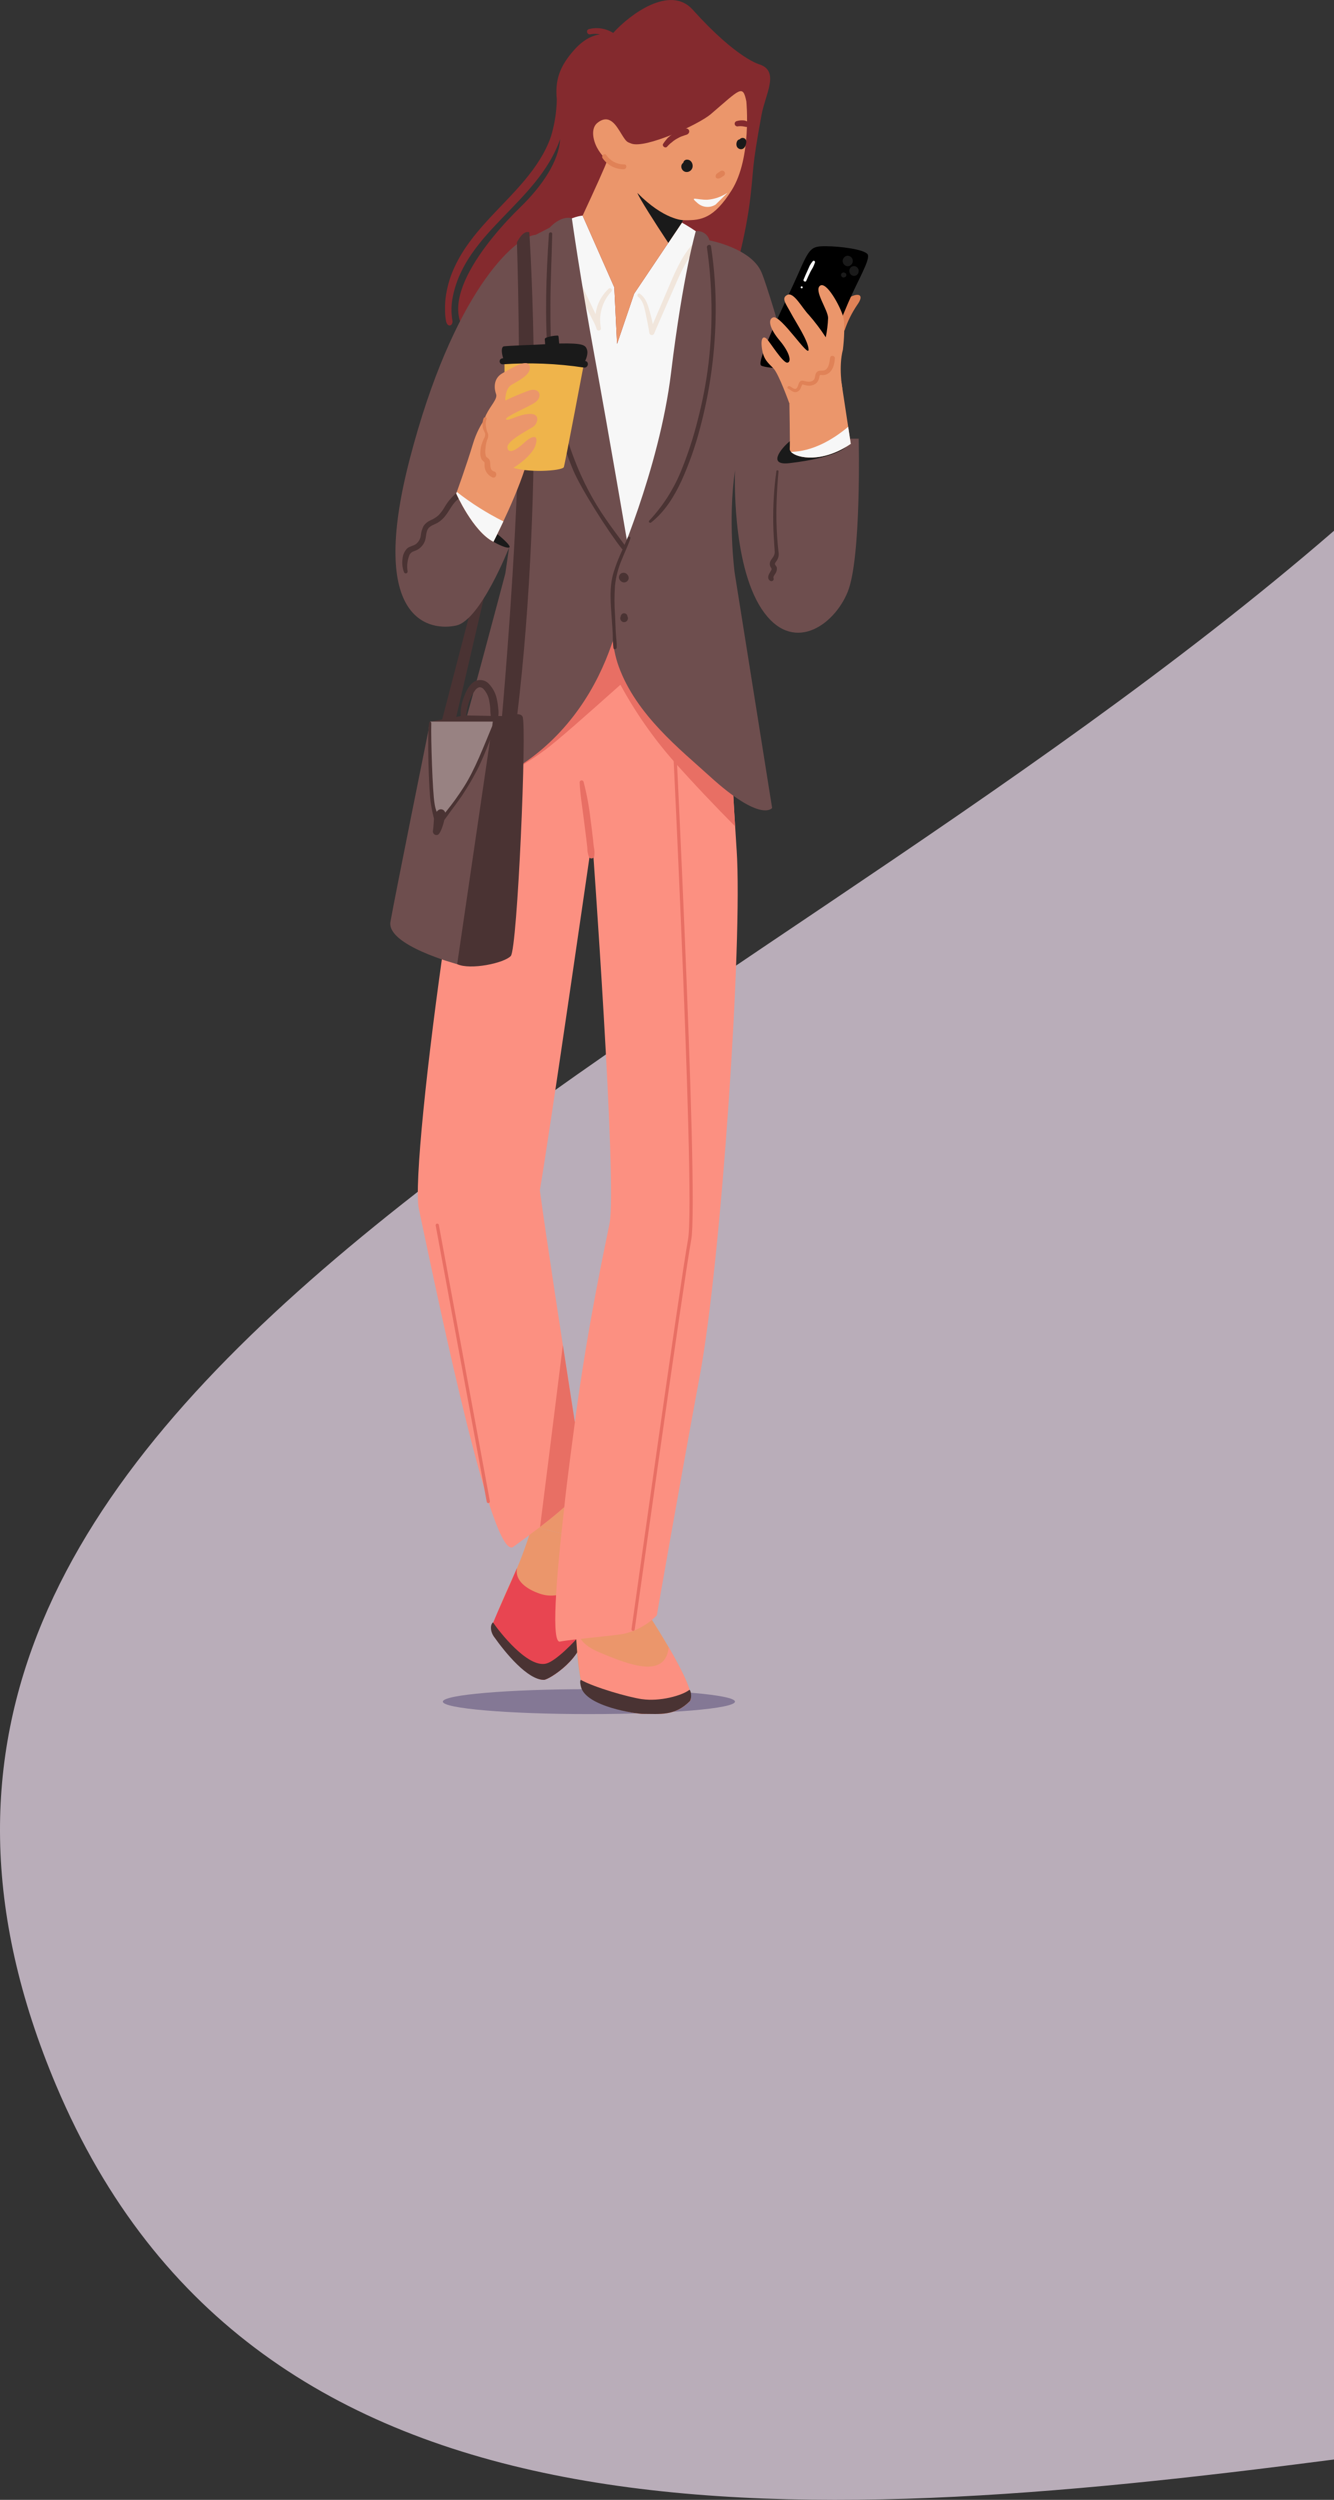<?xml version="1.0" encoding="UTF-8"?> <svg xmlns="http://www.w3.org/2000/svg" xmlns:xlink="http://www.w3.org/1999/xlink" id="Calque_2" data-name="Calque 2" viewBox="0 0 479.93 898.76"><rect x="0" y="0" width="479.93" height="898.76" fill="#333333" stroke="none"/><defs><style> .cls-1 { fill: #988282; } .cls-2 { fill: #b9adb9; } .cls-3 { fill: #6e4e4e; } .cls-4 { fill: #eb966b; } .cls-5 { fill: #fc9081; } .cls-6 { fill: #4a3333; } .cls-7 { fill: none; } .cls-8 { fill: #842a2e; } .cls-9 { fill: #847895; } .cls-10 { fill: #e86f64; } .cls-11 { fill: #1a1a1a; } .cls-12 { fill: #e08257; } .cls-13 { fill: #e84551; } .cls-14 { fill: #efb44b; } .cls-15 { clip-path: url(#clippath); } .cls-16 { fill: #f7f7f7; } .cls-17 { fill: #f1e6dc; } </style><clipPath id="clippath"><rect class="cls-7" x="140.41" width="171.9" height="616.27"></rect></clipPath></defs><g id="Calque_1-2" data-name="Calque 1"><path class="cls-2" d="M479.93,190.83v693.42c-197.63,25.73-387.78,35.81-459.71-134.44C-86.72,496.71,254.57,385.73,479.93,190.83Z"></path><g id="Groupe_8821" data-name="Groupe 8821"><g class="cls-15"><g id="Groupe_8820" data-name="Groupe 8820"><path id="Tracé_10201" data-name="Tracé 10201" class="cls-9" d="M264.42,611.78c0,2.47-23.53,4.48-52.55,4.48s-52.55-2.01-52.55-4.48,23.53-4.48,52.55-4.48,52.55,2.01,52.55,4.48"></path><path id="Tracé_10202" data-name="Tracé 10202" class="cls-8" d="M273.59,23.26s-8.09-1.69-24.4-19.8c-8.11-9-22.55,1.67-28.58,8.38-.76-.47-1.57-.86-2.43-1.14-2.03-.69-4.22-.78-6.3-.24-1.21.32-.7,2.12.51,1.87,1.14-.23,2.31-.22,3.45.03-2.42.31-5.72,1.61-9.27,5.59-5.45,6.12-6.89,11.09-6.25,17.84-.09,4.47-.79,8.92-2.08,13.2-1.99,5.87-5.57,11.13-9.52,15.85-8.44,10.08-19.25,18.6-24.96,30.7-1.58,3.25-2.68,6.71-3.26,10.28-.3,1.75-.42,3.53-.38,5.3-.03,1.46.08,2.92.35,4.35.51,2.43,2.58,1.71,2.3-.17-.27-1.53-.38-3.09-.33-4.64.04-1.3.19-2.59.44-3.86.62-3.14,1.64-6.2,3.04-9.08,2.84-5.92,7-11.04,11.44-15.83,8.75-9.43,18.8-18.14,23.62-30.41.19-.49.37-.98.53-1.47-.4,7.85-6.42,16.82-14.23,24.4-10.75,10.42-35.77,38.8-13.49,49.74,0,0,68.38,7.19,87.04-18.14,3.46-4.7,7.63-22.52,9.07-34.57s.4-10.11,4.07-30.11c1.35-7.4,6.47-15.46-.4-18.06"></path><path id="Tracé_10203" data-name="Tracé 10203" class="cls-6" d="M158.88,259.45l13.93-53.5,4.48-4.76-13.14,56.55-5.26,1.71Z"></path><path id="Tracé_10204" data-name="Tracé 10204" class="cls-4" d="M201.03,515.34s7.52,4.18,7.52,10.03-1.4,27.22-1.4,27.22l-15.7-3.85-4.99-19.5,14.56-13.9Z"></path><path id="Tracé_10205" data-name="Tracé 10205" class="cls-4" d="M207.16,552.59s1.88,24.61,2.72,33.8-12.34,17.55-14.21,17.55c-5.85,0-12.69-11.48-17.7-16.5-2.2-2.2,3.62-13.8,8.05-23.7,2.5-5.6,5.44-15.02,5.44-15.02l15.7,3.86Z"></path><path id="Tracé_10206" data-name="Tracé 10206" class="cls-13" d="M177.61,588.29c.35-.84-1.2-2.38-.36-4.47,2.26-5.58,5.07-11.47,8.76-20.07-.9,4.46,3.32,7.59,8.33,9.27,7.48,2.49,14-2.92,13.99-5.33.54,6.89,1.15,14.44,1.54,18.7.84,9.2-12.34,17.55-14.21,17.55-5.85,0-13.04-10.64-18.05-15.66"></path><path id="Tracé_10207" data-name="Tracé 10207" class="cls-6" d="M195.66,603.95c-5.85,0-13.79-9.61-18.05-15.66-.98-1.4-1.5-3.79-.26-5.01,2.29,3.34,12.46,16.49,19.15,14.82,3.34-.84,10.03-7.52,13.38-11.7.84,9.2-12.34,17.55-14.21,17.55"></path><path id="Tracé_10208" data-name="Tracé 10208" class="cls-4" d="M206.96,578.83s.06,17.76,2.47,27.41c1.8,7.2,19.71,9.94,21.73,9.94,6.3,0,11.59.86,16.99-4.54,3.71-3.71-17.49-35.24-17.49-35.24l-23.7,2.43Z"></path><path id="Tracé_10209" data-name="Tracé 10209" class="cls-5" d="M265.01,305.52c-2.21-33.22-5.11-95.86-5.11-95.86l-76.14,12.31c-14.66,33.45-36.53,196.31-33.08,212.6,8.12,38.39,26.57,126.97,33.98,121.57,5.36-3.91,12.97-9.48,18.35-14.28-3.14,27.45-4.63,48.96-1.55,48.34,4.31-.87,19.35-2.09,23.04-2.82,4.49-1.05,8.59-3.35,11.81-6.64,0,0,7.88-45.29,15.5-86.37s15.42-155.63,13.21-188.85M213.04,301.53s9.03,123.83,6.28,138.2c-1.31,6.84-7.63,35-12.49,71.4l-.07-.03c-4.07-26.09-10.31-66.46-12.54-83.18,3.27-18.72,18.82-126.39,18.82-126.39"></path><path id="Tracé_10210" data-name="Tracé 10210" class="cls-10" d="M195.95,269.72c4.72-3.49,14.68-12.33,27.26-23.54,5.36,9.9,11.83,19.16,19.27,27.6,7.1,7.97,14.46,15.72,21.98,23.31-2.12-34.35-4.57-87.42-4.57-87.42l-76.14,12.31c-4.74,10.82-10.24,35.18-15.39,63.73,9.82-5.24,18.64-9.37,27.58-15.99"></path><path id="Tracé_10211" data-name="Tracé 10211" class="cls-10" d="M206.84,511.13l-.07-.03c-1.27-8.16-2.76-17.72-4.27-27.52-3.18,25.59-7.07,56.43-8.2,65.38,3.09-2.37,6.15-4.83,8.71-7.11.82-8.37,3.84-30.72,3.84-30.72"></path><path id="Tracé_10212" data-name="Tracé 10212" class="cls-10" d="M213.64,304.54c-.11-1.09-.23-2.17-.35-3.26-.26-2.28-.53-4.56-.85-6.83-.51-4.52-1.34-8.99-2.49-13.38-.12-.39-.53-.6-.91-.48-.3.09-.5.36-.51.67.21,4.53.98,9.01,1.54,13.51.28,2.23.57,4.46.84,6.69.13,1.08.26,2.17.38,3.26,0,1.17.19,2.33.6,3.42.3.49.95.65,1.44.34.22-.13.38-.35.46-.59.16-1.12.12-2.25-.14-3.36"></path><path id="Tracé_10213" data-name="Tracé 10213" class="cls-10" d="M175.68,540.4c-.28,0-.52-.2-.57-.47l-18.37-99.35c-.05-.32.17-.61.49-.66.3-.04.58.15.65.45l18.37,99.35c.06.31-.15.62-.46.67,0,0,0,0,0,0-.03,0-.07.01-.11.01"></path><path id="Tracé_10214" data-name="Tracé 10214" class="cls-10" d="M227.77,586.35s-.05,0-.08,0c-.32-.04-.54-.34-.49-.65,0,0,0,0,0,0,.17-1.24,17.42-124.09,20.34-140.16,2.91-15.99-7.31-216.12-7.42-218.14-.02-.32.23-.59.55-.61h0c.32-.01.59.23.61.55.42,8.25,10.33,202.29,7.4,218.41-2.92,16.04-20.16,138.87-20.34,140.11-.04.29-.28.5-.57.5"></path><path id="Tracé_10215" data-name="Tracé 10215" class="cls-16" d="M209.61,77.53l11.39,25.78,1,20.35,6.16-18.1,17.17-25.52s9.62,5.28,11.04,8.77,5.95,17.27,9.17,41-11.17,67.43-9.84,80.61c-15.75,3.52-61.71,20.9-71.94,11.53,17.71-23.71-12.61-89.56-6.99-109.99,5.62-20.43,24.42-33.58,32.84-34.45"></path><path id="Tracé_10216" data-name="Tracé 10216" class="cls-17" d="M250.17,87.23c-.63.37-1.2.84-1.69,1.38-.41.49-.8,1-1.18,1.52-.86,1.18-1.65,2.41-2.35,3.68-1.39,2.58-2.64,5.22-3.75,7.93-2.12,4.93-4.21,9.88-6.34,14.8-.39-1.9-.86-3.78-1.43-5.66-.61-2.03-1.4-4.01-3.21-5.26-.68-.47-1.28.61-.64,1.1,1.69,1.28,2.2,3.61,2.62,5.57.53,2.5,1.04,5.02,1.45,7.54.14.48.65.75,1.12.6.21-.06.39-.2.51-.39,2.43-5.7,4.96-11.35,7.43-17.03,1.12-2.58,2.24-5.16,3.59-7.63.69-1.28,1.46-2.53,2.3-3.72.4-.57.84-1.12,1.28-1.66.21-.26.45-.51.64-.78.23-.34.36-.73.57-1.09.31-.55-.33-1.28-.9-.9"></path><path id="Tracé_10217" data-name="Tracé 10217" class="cls-17" d="M218.98,103.8c-1.95,1.8-3.4,4.09-4.19,6.63-.24.83-.42,1.67-.53,2.52-.15-.33-.29-.66-.44-.99-.86-1.87-1.79-3.7-2.68-5.56-.87-1.8-1.72-3.61-2.45-5.47-.75-1.9-1.23-3.94-2.1-5.79-.37-.79-1.53-.35-1.55.42.08,2.07.58,4.1,1.47,5.97.76,1.89,1.64,3.72,2.57,5.52.94,1.82,1.92,3.63,2.86,5.45.48.93.94,1.88,1.41,2.81.55.94.98,1.94,1.29,2.98.2.84,1.64.68,1.54-.21-.18-1.19-.28-2.39-.28-3.59.06-1.17.25-2.33.58-3.46.62-2.34,1.83-4.48,3.5-6.23.26-.29.24-.75-.06-1.01-.27-.24-.68-.24-.95,0"></path><path id="Tracé_10218" data-name="Tracé 10218" class="cls-3" d="M250.32,83.13s-4.62,15.65-8.89,50.85-20.44,71.24-20.44,71.24c0,0-3.45,20.46,1.61,34.41,6.33,17.45,22.28,29.93,32.65,39.38,18.66,17.01,22.53,11.47,22.53,11.47l-13.48-84.59s-2.51-18.67.13-36.82c0,0-1.35,33.25,9.55,49.83s26.04,6.13,31-6.12,3.95-55.07,3.95-55.07h-17.13s-14.15-51.01-17.82-59.76-18.73-11.52-18.73-11.52c-.57-2.19-2.69-3.62-4.94-3.3"></path><path id="Tracé_10219" data-name="Tracé 10219" class="cls-6" d="M255.8,88.58c-.15-.97-1.6-.55-1.47.4,1.99,13.74,2.19,27.67.6,41.46-.83,6.91-2.13,13.76-3.89,20.49-1.6,6.45-3.68,12.76-6.22,18.9-2.68,6.4-6.48,12.27-11.23,17.33-.44.46.21,1.06.68.68,4.93-3.89,8.29-9.35,10.91-14.98,2.72-6.04,4.94-12.29,6.61-18.7,3.67-13.64,5.58-27.7,5.69-41.83.08-7.95-.48-15.9-1.68-23.76"></path><path id="Tracé_10220" data-name="Tracé 10220" class="cls-3" d="M205.73,78.44s3.05,21.74,8.23,49.93,12.04,68.53,12.04,68.53c0,0,1.5,40.88-27.04,68.85-15.7,15.39-33.04,19.04-33.04,19.04,0,0-6.96,2.22-3.35-8.59s19.23-70.03,19.23-70.03l1.35-9.31s-10.24,26.08-19.01,28.03-32.19-.46-16.7-59.97,37.69-79.91,45.31-80.5l5-2.58s3.83-4.4,7.98-3.4"></path><path id="Tracé_10221" data-name="Tracé 10221" class="cls-6" d="M224.99,196.29c-7.79-10.58-15.93-20.18-22.76-44.58-3.84-13.73-4.26-28.16-4.21-42.37.03-8.42.48-16.83.65-25.24.02-.76-1.12-.75-1.18,0-1.04,15.05-1.52,30.31-.32,45.36,1.08,13.53,3.74,26.96,9.01,39.51,2.84,6.77,12.92,22.58,17.53,28.31.57.71,1.81-.24,1.27-.98"></path><path id="Tracé_10222" data-name="Tracé 10222" class="cls-4" d="M218.21,58.26c0,.53-4.3,10.05-8.6,19.26l11.39,25.78,1,20.35,6.16-18.09,17.17-25.52.46-.88c.17,0,.58.02.76.02,5.73.05,10.31-.65,16.68-10.78,7.31-11.63,5.28-31.95,5.28-31.95-1.27-6.24-2.27-4.4-12.8,4.6-4.29,3.67-23.63,12.58-28.66,10.54-1.45-.59-1.61-.4-3.45-3.37s-4.29-7.56-8.69-4.03c-2.29,1.85-1.72,5.85-.11,8.91,1.46,2.79,3.9,4.72,3.43,5.13"></path><path id="Tracé_10223" data-name="Tracé 10223" class="cls-11" d="M266.09,50.11c.33-.42.87-.62,1.39-.5.64.16,1.07.76,1.01,1.42-.05,1.1-.57,2.59-1.87,2.62-.7,0-1.32-.42-1.57-1.08-.18-.55-.15-1.15.08-1.68.15-.41.51-.72.95-.79"></path><path id="Tracé_10224" data-name="Tracé 10224" class="cls-11" d="M245.83,58.51c.1-.68.7-1.16,1.39-1.11,1.72,0,2.51,2.25,1.58,3.53-.53.77-1.51,1.1-2.4.81-.87-.33-1.4-1.22-1.27-2.14.07-.45.33-.84.71-1.09"></path><path id="Tracé_10225" data-name="Tracé 10225" class="cls-12" d="M257.98,62.38c.41-.34.88-.61,1.33-.91.49-.27,1.11-.1,1.38.39.26.47.11,1.06-.34,1.35-.39.26-.78.54-1.19.77-.48.26-1.28.39-1.62-.17-.21-.52-.03-1.12.43-1.43"></path><path id="Tracé_10226" data-name="Tracé 10226" class="cls-12" d="M218.17,55.79c1.44,2.12,3.86,3.37,6.42,3.32,1.12-.03.93,1.71-.18,1.74-3.04.02-5.89-1.47-7.61-3.97-.61-.93.75-2.03,1.37-1.08"></path><path id="Tracé_10227" data-name="Tracé 10227" class="cls-8" d="M247.47,46.34c-.55-.25-1.19-.25-1.74,0-.46.14-.91.3-1.35.5-.74.32-1.45.7-2.13,1.15-.73.48-1.41,1.02-2.04,1.61-.17.18-.33.38-.48.58-.03.03-.12.12-.12.14-.07.08-.13.16-.2.24-.29.36-.56.73-.81,1.11-.56.83.74,1.82,1.4,1.07.26-.29.53-.58.82-.85.06-.06.12-.12.19-.18,0,0,.24-.21.11-.11.19-.15.4-.28.58-.44.15-.12.29-.25.43-.36l.05-.04.05-.04c.08-.06.16-.12.25-.18.31-.22.62-.43.95-.62.32-.19.66-.37,1-.54.09-.04.19-.09.28-.13l.13-.06.21-.09c.08-.03.16-.06.24-.09.35-.13.71-.26,1.07-.38.2-.06.4-.12.59-.18.37-.1.69-.35.88-.68.28-.5.11-1.13-.38-1.42"></path><path id="Tracé_10228" data-name="Tracé 10228" class="cls-8" d="M269.58,44.51c-.07-.38-.34-.7-.71-.83-.26-.12-.53-.22-.81-.31-.28-.06-.56-.1-.85-.1-.22,0-.44,0-.66,0-.52.03-1.03.12-1.53.27-.51.15-.82.68-.68,1.2.16.51.68.81,1.2.68.04,0,.09-.01.13-.02.47-.06.94-.06,1.41,0,.31.05.62.1.93.14l-.29-.04c.28.07.57.11.85.14.29,0,.56-.12.76-.32.21-.21.3-.52.23-.81"></path><path id="Tracé_10229" data-name="Tracé 10229" class="cls-16" d="M261.79,69.26l-4.35,4.3c-2.03,1.28-4.66,1.07-6.47-.52-3.21-2.73-.27-1.13,3.54-1.23,2.61-.21,5.11-1.09,7.28-2.55"></path><path id="Tracé_10230" data-name="Tracé 10230" class="cls-11" d="M245.33,80.05l.46-.88s-6.92-.08-16.49-9.81c.61,1.75,6.31,10.7,11.13,17.97l4.9-7.29Z"></path><path id="Tracé_10231" data-name="Tracé 10231" class="cls-12" d="M303.86,118.78c1.08-3.22,2.59-6.28,4.5-9.1,2.9-4.06.14-4.25-2.25-2.99s-11.38,15.38-2.25,12.09"></path><path id="Tracé_10232" data-name="Tracé 10232" d="M291.83,133.17s-15.86-.49-17.98-1.74,9.28-23.78,13.34-33.05,4.64-9.86,9.86-9.86,13.92,1.16,15.08,2.9-3.48,9.28-6.96,17.4-9.86,24.36-13.34,24.36"></path><path id="Tracé_10233" data-name="Tracé 10233" class="cls-4" d="M303.25,125.72s1.05-8.38.07-11.94-5.99-12.79-8.3-11.05,2.9,8.7,2.9,11.6c-.09,2.33-.37,4.65-.84,6.93-1.85-2.84-3.89-5.54-6.12-8.09-2.32-2.32-5.37-8.32-7.69-7.16s-.56,3.13,1.32,6.63,6.25,9.98,6.31,13.08-9.93-12.49-12.7-11.62c-2.06.65-1.36,3.99,2.31,8.34s4.34,7.78,2.75,7.95-6.23-7.37-7.39-8.53-2.32-.58-1.74,3.48,2.27,5.13,4.18,7.16,5.68,12.55,5.68,12.55c0,0,13.25-1.89,19.05-5.37,0,0-1.42-7.79.21-13.97"></path><path id="Tracé_10234" data-name="Tracé 10234" class="cls-12" d="M298.67,128.54c-.29,1.65-.44,4.65-2.73,4.71-.93.02-1.78-.07-2.33.86-.43.72-.27,1.71-.77,2.37-.71.92-2.04.84-3.05.6-.93-.22-1.72-.52-2.28.49-.34.62-.42,1.56-.95,2.05-.69.65-1.8-.51-2.46-.79-.62-.26-1.17.62-.54.92.93.45,1.7,1.38,2.82,1.23.81-.17,1.46-.76,1.72-1.54.15-.39.32-.77.51-1.14.04-.03.06-.07.09-.11.11.03.22.07.33.11.35.11.7.2,1.06.26,1.12.26,2.3.06,3.28-.55.78-.6,1.29-1.5,1.4-2.48.02-.22.09-.44.21-.63.17-.18.52-.07.73-.05.49.04.99-.02,1.45-.18,2.39-.87,3.11-3.62,3.19-5.9.03-.94-1.51-1.19-1.67-.23"></path><path id="Tracé_10235" data-name="Tracé 10235" class="cls-5" d="M215.97,594.21c-7.39-3.08-7.23-5.69-8.83-8.43.36,4.88,1.31,16.53,2.3,20.47,1.8,7.2,19.71,9.94,21.73,9.94,6.3,0,11.59.86,16.99-4.54,1.88-1.88-2.65-10.93-7.57-19.38-1.26,11.23-13.81,6.45-24.61,1.94"></path><path id="Tracé_10236" data-name="Tracé 10236" class="cls-6" d="M231.03,610.9c-5.05-.72-17.13-4.21-22.09-6.95-.4.49-.1,1.79.08,2.51,1.8,7.2,20.13,9.72,22.14,9.72,6.3,0,11.59.86,16.99-4.54.64-.64.69-3.42-.08-4.13-2.78,2.17-10.74,4.28-17.04,3.38"></path><path id="Tracé_10237" data-name="Tracé 10237" class="cls-11" d="M304.51,160.57s-3.16,3.93-20.51,5.95c-7.89.92-3.25-5.09.17-7.92s20.34,1.97,20.34,1.97"></path><path id="Tracé_10238" data-name="Tracé 10238" class="cls-4" d="M284,145.06s.26,13.75.13,16.37,10.27,6.13,21.95-1.86l-3.42-22.49-18.66,7.98Z"></path><path id="Tracé_10239" data-name="Tracé 10239" class="cls-16" d="M284.58,162.46c2.1,2.31,11.31,4.08,21.5-2.89l-.93-6.13c-5.89,4.94-13.02,8.85-20.57,9.02"></path><path id="Tracé_10240" data-name="Tracé 10240" class="cls-11" d="M304.99,91.94c-1.04.04-1.86.92-1.82,1.97.04.99.83,1.78,1.82,1.82,1.04-.04,1.86-.92,1.82-1.97-.04-.99-.83-1.78-1.82-1.82"></path><path id="Tracé_10241" data-name="Tracé 10241" class="cls-11" d="M304.48,98.63l-.09-.2c-.12-.19-.3-.32-.51-.39l-.16-.05c-.16-.04-.33-.04-.48,0-.15.04-.29.12-.4.23l-.14.18c-.08.14-.12.3-.12.46,0,.24.1.47.27.64.11.11.25.19.4.24.16.04.33.04.48,0l.16-.06.2-.09c.1-.05.18-.13.24-.22.05-.05.09-.12.11-.19.05-.1.08-.21.07-.33-.01-.07-.02-.15-.03-.23"></path><path id="Tracé_10242" data-name="Tracé 10242" class="cls-11" d="M308.79,96.7c-.27-.61-.87-1.02-1.54-1.04l-.45.06c-.28.08-.54.23-.74.43l-.26.34c-.15.26-.23.55-.23.85,0,.07.02.13.02.2.02.91.75,1.64,1.66,1.66l.44-.06c.28-.08.53-.22.73-.43l.26-.34c.15-.25.23-.54.23-.84l.02-.2c.01-.23-.04-.45-.14-.65"></path><path id="Tracé_10243" data-name="Tracé 10243" class="cls-16" d="M288.42,102.94c-.2,0-.37.17-.37.37s.17.37.37.37.37-.17.37-.37-.17-.37-.37-.37"></path><path id="Tracé_10244" data-name="Tracé 10244" class="cls-16" d="M292.95,93.77c-.22-.09-.48,0-.61.2-.39.47-.74.98-1.03,1.53-.27.55-.48,1.13-.75,1.69-.53,1.11-1.02,2.24-1.48,3.38-.23.56.75.98.99.42.48-1.13.99-2.24,1.53-3.33.27-.55.62-1.05.91-1.59.27-.56.51-1.13.7-1.72.06-.23-.06-.48-.28-.57"></path><path id="Tracé_10245" data-name="Tracé 10245" class="cls-11" d="M177.52,194.79s4.29,2.45,5.63,2.07-4.24-4.86-4.24-4.86l-1.39,2.79Z"></path><path id="Tracé_10246" data-name="Tracé 10246" class="cls-6" d="M164.04,177.4c-1.7,1.45-3.12,3.18-4.21,5.13-.57.95-1.24,1.84-1.99,2.65-.85.77-1.81,1.39-2.87,1.83-1.02.44-1.9,1.14-2.55,2.03-.57,1.09-.92,2.28-1.03,3.5-.15,1.21-.78,2.31-1.74,3.06-.97.68-2.21.77-3.14,1.54-1,1.02-1.6,2.37-1.69,3.8-.23,1.6-.05,3.24.52,4.76.12.35.5.54.85.42.33-.11.52-.45.44-.78-.29-1.84-.1-3.73.55-5.48.18-.61.6-1.12,1.16-1.43.65-.33,1.36-.49,1.98-.87,1.15-.69,2.03-1.75,2.52-2.99.54-1.38.34-3.02,1.07-4.32.71-1.25,2.33-1.62,3.51-2.29,1.09-.65,2.05-1.51,2.81-2.52,1.6-2.03,2.68-4.72,4.89-6.19,1.16-.78,0-2.68-1.08-1.85"></path><path id="Tracé_10247" data-name="Tracé 10247" class="cls-6" d="M278.8,202.83c-.07-.39.4-.9.6-1.2.68-.97.92-2.17.67-3.33-.68-6.11-.9-12.26-.65-18.4.12-3.48.34-6.97.67-10.44.04-.43-.71-.54-.77-.1-.88,6.3-1.25,12.67-1.13,19.03.06,3.19.29,6.37.5,9.55.11.71-.02,1.43-.37,2.05-.29.49-.67.92-.96,1.42-.57.83-.55,1.93.05,2.73.29.4.24.53,0,.98-.23.41-.51.8-.72,1.23-.44.9-.54,1.95.45,2.51.57.32,1.41-.22,1.17-.9-.24-.65.31-1.18.62-1.72.47-.66.67-1.48.53-2.27-.11-.41-.6-.77-.66-1.14"></path><path id="Tracé_10248" data-name="Tracé 10248" class="cls-6" d="M190.43,83.53s6.02,87.99-4.46,174.45l-5.53,1.39s3.87-42.24,5.53-83.26,0-88.99,0-88.99c0,0,2.14-4.49,4.46-3.6"></path><path id="Tracé_10249" data-name="Tracé 10249" class="cls-6" d="M173.8,260.92s-14.07,83.52-9.32,85.72,16.91-.37,19.29-2.94,5.84-83,4.22-86.09-14.2,3.31-14.2,3.31"></path><path id="Tracé_10250" data-name="Tracé 10250" class="cls-6" d="M179.29,257.43c.11-.88.1-1.78-.03-2.66-.09-1.11-.25-2.21-.49-3.3-.4-2.09-1.39-4.03-2.86-5.58-1.52-1.68-4.1-1.88-5.85-.44-1.67,1.34-2.61,3.59-3.3,5.56-.78,2.05-1.12,4.24-1,6.43l-10.97,2,19.02,1.47,14.2-3.31-8.71-.18ZM167.68,257.2c.18-1.38.46-2.75.83-4.09.5-1.75,1.31-3.4,2.38-4.87.36-.56.9-.98,1.54-1.17.61-.03,1.2.24,1.58.72,1.06,1.19,1.75,2.66,2.01,4.23.19.91.31,1.83.37,2.76,0,.87.05,1.74.18,2.61l-8.91-.18Z"></path><path id="Tracé_10251" data-name="Tracé 10251" class="cls-3" d="M154.77,259.45s-12.83,63.49-14.3,71.95c-1.47,8.46,24.01,15.24,24.01,15.24l12.8-87.19h-22.51Z"></path><path id="Tracé_10252" data-name="Tracé 10252" class="cls-1" d="M154.76,279.73c.25,3.44.79,6.85,1.6,10.2.19.89.56,1.73,1.09,2.47.16.23.38.41.63.53.14.06.28.09.43.1.52-.02,1.02-.18,1.45-.47.67-.41,1.29-.91,1.85-1.47,1.36-1.37,2.6-2.86,3.69-4.46,2.67-3.76,4.41-7.62,6.63-11.64,1.03-1.87,3.52-8.28,4.45-10.2l.7-5.35h-22.51l-.48,2.12c-.17,6.06-.01,12.12.47,18.16"></path><path id="Tracé_10253" data-name="Tracé 10253" class="cls-6" d="M176.98,261.28c-2.79,6.66-6.18,15.59-10.11,21.65-1.98,3.12-4.14,6.11-6.48,8.97-.07.09-.15.17-.22.26-.01-.03-.02-.06-.03-.08-.03-.08-.06-.15-.09-.22-.02-.04-.03-.08-.05-.12v.02c-.1-.18-.23-.33-.39-.46-.52-.41-1.25-.45-1.82-.11-.37.24-.66.58-.87.97-.01.02.19-.3.18-.28-.37-.99-.63-2.02-.77-3.07-.73-4.17-1.33-23.38-1.17-28.77.02-.63-.63-.84-.76-.16-.79,4.21-.08,23.95.48,28.17.27,1.94.64,3.86,1.12,5.75.04.18.08.37.13.56-.02.06-.16,3.15-.36,4.25-.12.5.05,1.02.46,1.34.41.32.97.36,1.41.1,1.11-.78,2.06-4.53,2.23-5.27.83-1.07,1.6-2.2,2.39-3.27,1.22-1.66,2.46-3.3,3.64-5,2-2.96,3.83-6.02,5.49-9.18,2.18-3.94,4.99-11.58,6.73-15.73.29-.7-.85-1-1.13-.31"></path><path id="Tracé_10254" data-name="Tracé 10254" class="cls-4" d="M176.76,148.05s-4.15,3.39-6.6,11.5-6.03,17.9-6.03,17.9c0,0,6.03,13.57,13.38,17.34,0,0,10.06-19.55,12.63-30.91s-13.38-15.83-13.38-15.83"></path><path id="Tracé_10255" data-name="Tracé 10255" class="cls-16" d="M164.35,176.87l-.21.58s6.03,13.57,13.38,17.34c0,0,1.55-3.01,3.58-7.34-5.92-2.96-11.53-6.5-16.75-10.58"></path><path id="Tracé_10256" data-name="Tracé 10256" class="cls-14" d="M210.5,128.52s-7.31,38.64-7.65,39.42c-.62,1.41-13.78,2.25-19.42-.21-2-.87-1.94-39.35-1.94-39.35l29.01.13Z"></path><path id="Tracé_10257" data-name="Tracé 10257" class="cls-11" d="M210.57,129.81h-.04c.51-1.14,1.12-2.95.61-4.25-.54-1.38-1.19-2.26-9.96-2.06-.07-.78-.14-1.56-.22-2.34-.02-.19-.06-.41-.23-.49-.07-.03-.15-.04-.22-.03-1.32.04-2.63.28-3.88.72-.26.09-.55.23-.62.5-.02.09-.02.19,0,.28.03.43.07.85.1,1.28,0,.11.02.23.03.34-1.58.15-14.62.54-15.05.81-.93.6-.5,2.78-.08,4.24-.1.01-.19.02-.29.03-.59.06-1.02.58-.96,1.17.05.56.52.98,1.08.97,9.76-.69,19.56-.3,29.23,1.17,1.52.25,2.04-2.1.51-2.35"></path><path id="Tracé_10258" data-name="Tracé 10258" class="cls-4" d="M181.77,144.05s-.12-4.26,2.23-5.68,7.21-3.65,6.58-6.64-6.1.4-9.74,2.41-2.99,5.9-2.36,7.56-2.04,4.17-3.62,7.47.31,5.97-.79,10.69,1.1,11.79,5.19,10.84,11.94-6.29,13.36-10.53-1.26-3.62-4.09-.94c-2.83,2.67-5.66,4.09-5.97,1.73s6.52-5.81,9.11-7.42c1.84-1.14,2.95-4.93-1.21-4.72-4.22.21-7.59,2.74-8.38,1.94s8.65-4.7,10.55-6.16c2.83-2.18,1.37-5.4-2.25-4.21-2.94,1.06-5.83,2.27-8.63,3.65"></path><path id="Tracé_10259" data-name="Tracé 10259" class="cls-12" d="M177.76,169.51c-1.88-.59-1.08-2.71-1.62-4.08-.28-.71-1.08-.84-1.34-1.47-.25-.91-.3-1.87-.13-2.81.06-.97.24-1.93.53-2.85.37-.67.51-1.44.42-2.2-.1-.37-.3-.71-.43-1.07-.13-.45-.22-.91-.29-1.37-.25-.99-.2-2.04.15-3,.24-.66-.79-.92-1.05-.29-.36.9-.49,1.88-.37,2.84.03.41.12.82.25,1.21.27.49.5,1,.68,1.53.03.66-.16,1.31-.53,1.85-.21.45-.37.92-.55,1.38-.41,1.05-.63,2.16-.66,3.28-.1.92.06,1.85.45,2.69.22.39.57.56.85.88.2.22.1-.02.2.33.02.23.02.46,0,.69-.1,1.98,1.04,3.81,2.85,4.6,1.31.53,1.99-1.72.6-2.16"></path><path id="Tracé_10260" data-name="Tracé 10260" class="cls-6" d="M223.72,201.15c1.35-3.38,2.02-4.44,3.07-7.57.22-.65-.7-.91-.97-.27-2.23,5.25-3.49,7.47-5.02,12.32-1.75,5.57-1.06,11.55-.68,17.28.11,1.68.25,3.37.33,5.05-.01,1.68.07,3.36.25,5.03.11.68,1.12.47,1.16-.16.1-1.9-.26-3.87-.34-5.77-.08-1.92-.16-3.85-.24-5.77-.27-3.58-.28-7.18-.02-10.77.35-3.23,1.18-6.39,2.46-9.38"></path><path id="Tracé_10261" data-name="Tracé 10261" class="cls-6" d="M226.12,207.32c-.08-.28-.22-.53-.42-.73l-.17-.2c-.66-.63-1.7-.63-2.37,0l-.26.34c-.15.26-.23.55-.23.84.02.15.04.3.06.45.08.28.23.53.43.74l.2.17c.65.62,1.68.62,2.33,0l.26-.33c.15-.25.23-.54.23-.83l-.06-.44Z"></path><path id="Tracé_10262" data-name="Tracé 10262" class="cls-6" d="M225.87,221.93c-.03-.11-.07-.22-.13-.31l-.04-.25c-.04-.1-.08-.19-.12-.29-.07-.14-.18-.26-.31-.34-.07-.07-.17-.13-.27-.16-.14-.07-.31-.11-.47-.1l-.32.04-.29.12c-.26.17-.46.43-.56.72-.01.09-.03.17-.05.26-.02.04-.04.09-.06.13-.29.72.06,1.54.78,1.83.16.06.32.1.49.1l.37-.05c.23-.06.45-.19.62-.36l.22-.28c.12-.21.19-.45.19-.7l-.05-.38Z"></path></g></g></g></g></svg> 